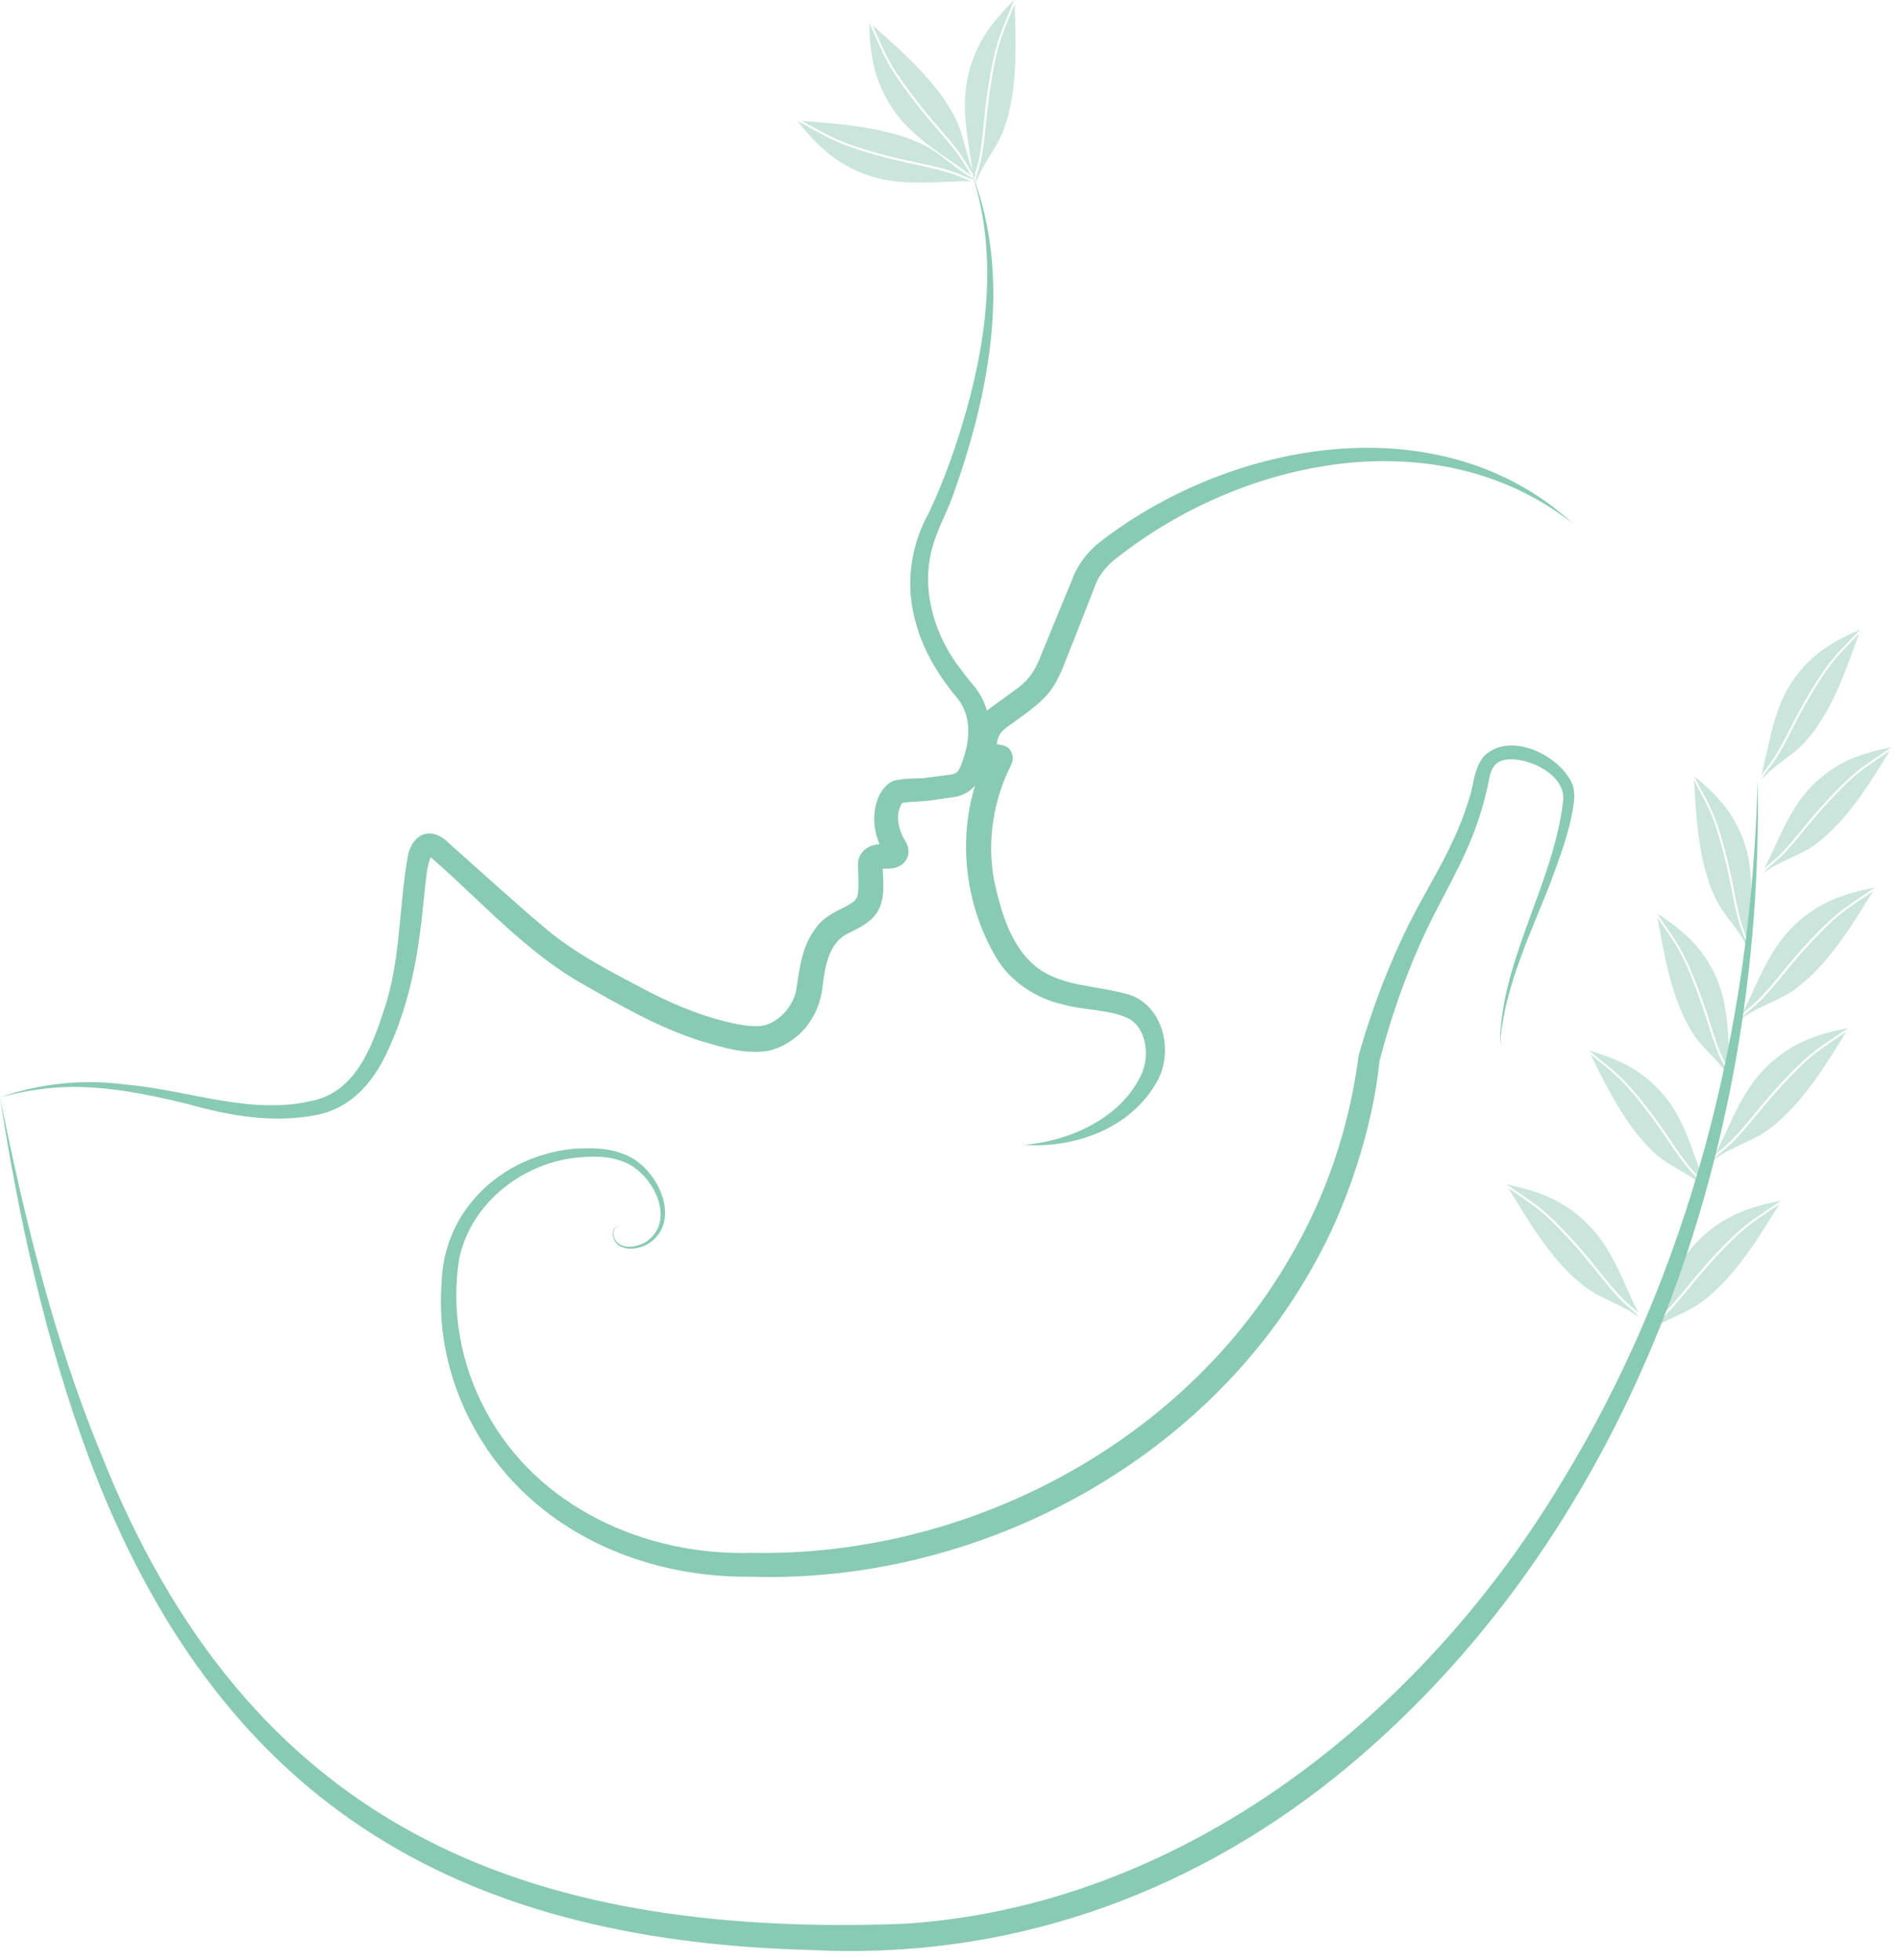 <?xml version="1.0" encoding="UTF-8"?> <svg xmlns="http://www.w3.org/2000/svg" width="159" height="164" viewBox="0 0 159 164" fill="none"><path d="M81.397 14.693C84.644 23.153 82.835 32.694 79.912 41.002C79.387 42.638 78.427 44.246 77.996 45.906C77.125 49.195 78.055 52.66 79.965 55.423C80.407 56.024 81.07 56.923 81.579 57.487C82.683 58.917 83.132 60.86 82.733 62.627C82.507 63.593 82.312 64.606 81.789 65.481C81.363 66.162 80.564 66.625 79.781 66.708L79.434 66.759L78.045 66.957C77.222 67.114 76.17 67.056 75.388 67.209C75.384 67.21 75.398 67.207 75.402 67.205C75.432 67.191 75.408 67.216 75.585 67.117C75.562 67.141 75.526 67.165 75.496 67.204C74.841 68.242 75.206 69.522 75.842 70.523C75.909 70.682 76.037 70.903 76.024 71.347C76.003 71.811 75.707 72.216 75.393 72.409C74.8 72.794 74.205 72.649 73.677 72.714C73.574 72.736 73.685 72.731 73.769 72.613C73.822 72.566 73.88 72.358 73.867 72.37C73.881 73.739 74.178 75.339 73.278 76.526C72.572 77.429 71.581 77.777 70.736 78.239C69.29 79.089 69.014 81.085 68.822 82.67C68.546 85.097 66.891 87.29 64.347 87.933C62.201 88.26 60.497 87.644 58.571 87.097C55.073 85.972 51.918 84.146 48.769 82.357C44.058 79.7 40.331 75.492 36.334 71.993C36.148 71.844 35.95 71.655 35.841 71.593C35.869 71.612 36.026 71.612 36.049 71.599C36.133 71.571 36.152 71.525 36.097 71.603C35.706 72.404 35.688 73.43 35.551 74.438C35.37 76.194 35.197 78.002 34.891 79.79C34.442 82.478 33.712 85.156 32.581 87.65C31.835 89.353 30.764 91.063 29.185 92.153C28.412 92.727 27.432 93.121 26.516 93.302C22.871 94.023 19.183 93.381 15.723 92.391C12.303 91.565 8.777 90.829 5.246 90.98C3.481 91.068 1.717 91.361 0 91.833C3.377 90.635 7.047 90.286 10.596 90.768C15.791 91.225 21.037 93.371 26.236 92.094C29.715 91.318 31.116 87.668 32.101 84.614C33.581 80.325 33.343 75.904 34.161 71.453C34.665 69.623 36.2 69.17 37.577 70.568C40.266 72.957 42.878 75.358 45.569 77.628C48.208 79.887 51.406 81.459 54.45 83.072C56.768 84.241 59.163 85.203 61.68 85.702C62.479 85.855 63.323 85.941 63.91 85.821C65.218 85.5 66.308 84.278 66.612 82.955C66.923 81.023 67.066 79.144 68.395 77.503C68.977 76.707 70.101 76.201 70.902 75.797C71.517 75.431 71.802 75.253 71.812 74.566C71.877 73.795 71.803 73.033 71.801 72.235C71.798 72.026 71.924 71.596 72.114 71.372C72.473 70.892 73.03 70.716 73.363 70.673C73.815 70.609 74.076 70.653 74.392 70.631C74.267 70.659 73.993 70.908 73.985 71.211C73.983 71.43 74.028 71.437 74.001 71.396C73.141 70.008 72.879 68.312 73.492 66.763C73.696 66.225 74.231 65.519 74.789 65.339C75.631 65.125 76.431 65.165 77.243 65.123C77.694 65.059 78.677 64.939 79.127 64.878C79.387 64.842 79.793 64.828 80.002 64.669C80.23 64.532 80.32 64.264 80.42 64.027C81.175 62.168 81.424 59.918 80.013 58.307C79.787 58.056 79.577 57.753 79.367 57.493C77.956 55.623 76.867 53.499 76.41 51.166C75.821 48.395 76.344 45.4 77.712 42.951C78.831 40.596 79.753 38.078 80.512 35.571C82.547 28.859 83.578 21.511 81.397 14.693Z" fill="#89CAB5"></path><path d="M131.628 43.814C120.36 34.984 104.132 38.32 93.551 46.62C92.904 47.066 92.239 47.814 91.881 48.459C91.719 48.773 91.37 49.751 91.202 50.151L89.782 53.767C89.275 54.944 88.858 56.396 88.105 57.507C87.433 58.608 86.011 59.591 84.977 60.336C84.675 60.592 83.937 61.018 83.743 61.35C83.482 61.699 83.402 62.145 83.419 62.572L83.323 62.114L83.493 62.483C83.515 62.529 83.564 62.641 83.563 62.632C83.491 62.473 83.345 62.314 83.203 62.246C83.124 62.214 83.219 62.25 83.303 62.262C83.498 62.294 83.776 62.327 83.96 62.379C84.071 62.427 83.751 62.284 84.216 62.487C84.755 62.711 84.8 63.637 84.758 63.453C84.753 63.691 84.676 63.865 84.596 64.049C83.123 66.994 82.594 70.354 83.18 73.611C83.758 76.332 84.614 79.35 86.896 81.052C88.919 82.513 91.566 82.472 93.964 83.103C97.258 83.729 98.345 87.888 96.803 90.55C94.594 94.46 89.924 96.108 85.714 95.809C89.596 95.482 93.853 93.519 95.505 89.929C96.219 88.45 95.952 86.241 94.638 85.345C93.079 84.454 90.759 84.587 88.907 84.047C86.705 83.558 84.515 82.125 83.365 80.139C80.358 75.046 79.942 68.464 82.64 63.15C82.653 63.135 82.679 63.049 82.651 63.132C82.647 63.154 82.651 63.117 82.622 63.255C82.612 63.305 82.608 63.357 82.607 63.407C82.569 63.215 82.607 64.135 83.144 64.351C83.146 64.353 83.428 64.469 83.38 64.451C82.959 64.367 82.751 64.392 82.267 64.178C81.937 64.04 81.65 63.693 81.527 63.342C81.481 63.208 81.323 62.913 81.273 62.782C81.277 62.662 81.278 62.419 81.282 62.299C81.286 61.091 81.961 59.859 82.946 59.195L83.732 58.627L85.27 57.509C86.198 56.775 86.702 55.955 87.134 54.793C87.602 53.623 88.854 50.601 89.349 49.405L89.72 48.507C90.123 47.328 91.031 46.156 92.004 45.389C103.05 36.8 120.599 33.685 131.628 43.814Z" fill="#89CAB5"></path><path d="M149.374 69.066C149.988 67.855 150.711 66.691 151.675 65.725C152.551 64.847 153.566 64.123 154.695 63.606C155.843 63.08 157.07 62.77 158.304 62.522C157.553 63.054 156.773 63.542 156.026 64.08C155.158 64.705 154.392 65.428 153.646 66.192C152.883 66.975 152.152 67.789 151.449 68.627C150.735 69.478 150.054 70.357 149.298 71.171C148.929 71.566 148.541 71.918 148.125 72.263C147.954 72.404 147.784 72.551 147.633 72.713C148.242 71.515 148.766 70.266 149.374 69.066Z" fill="#CAE5DB"></path><path d="M154.458 68.228C153.698 69.131 152.858 69.973 151.907 70.675C151.098 71.27 150.163 71.641 149.264 72.076C148.682 72.357 148.077 72.666 147.567 73.079C147.783 72.747 148.109 72.49 148.412 72.242C148.759 71.958 149.08 71.657 149.388 71.329C150.111 70.562 150.763 69.731 151.436 68.92C152.112 68.105 152.814 67.311 153.546 66.546C154.285 65.774 155.039 65.019 155.897 64.379C156.629 63.832 157.402 63.346 158.153 62.828C157.002 64.68 155.866 66.556 154.458 68.228Z" fill="#CAE5DB"></path><path d="M147.574 81.101C148.216 79.835 148.97 78.618 149.978 77.609C150.894 76.692 151.955 75.934 153.134 75.395C154.334 74.845 155.617 74.52 156.906 74.261C156.122 74.818 155.305 75.328 154.525 75.89C153.618 76.542 152.817 77.298 152.039 78.097C151.241 78.916 150.477 79.766 149.742 80.642C148.997 81.531 148.284 82.45 147.494 83.3C147.109 83.714 146.703 84.081 146.269 84.441C146.09 84.59 145.912 84.743 145.754 84.912C146.391 83.66 146.939 82.355 147.574 81.101Z" fill="#CAE5DB"></path><path d="M152.886 80.225C152.092 81.168 151.214 82.049 150.219 82.781C149.375 83.404 148.397 83.792 147.458 84.246C146.85 84.54 146.217 84.863 145.684 85.294C145.91 84.948 146.25 84.679 146.567 84.42C146.93 84.123 147.266 83.808 147.588 83.466C148.344 82.663 149.024 81.796 149.728 80.948C150.434 80.096 151.168 79.267 151.933 78.467C152.705 77.66 153.493 76.871 154.39 76.201C155.155 75.631 155.963 75.122 156.748 74.58C155.544 76.517 154.357 78.477 152.886 80.225Z" fill="#CAE5DB"></path><path d="M139.72 107.309C140.361 106.044 141.116 104.827 142.124 103.818C143.04 102.901 144.1 102.143 145.279 101.603C146.48 101.054 147.763 100.729 149.052 100.47C148.268 101.026 147.451 101.537 146.67 102.098C145.764 102.751 144.963 103.507 144.184 104.306C143.386 105.124 142.622 105.975 141.888 106.851C141.142 107.74 140.43 108.658 139.639 109.509C139.255 109.922 138.848 110.29 138.415 110.65C138.235 110.799 138.058 110.952 137.899 111.121C138.536 109.869 139.084 108.563 139.72 107.309Z" fill="#CAE5DB"></path><path d="M145.031 106.433C144.237 107.376 143.359 108.258 142.365 108.99C141.52 109.613 140.542 110.001 139.603 110.455C138.995 110.749 138.363 111.072 137.83 111.503C138.056 111.156 138.396 110.888 138.713 110.629C139.076 110.332 139.411 110.017 139.733 109.674C140.489 108.872 141.17 108.005 141.874 107.156C142.58 106.305 143.313 105.476 144.079 104.676C144.85 103.869 145.639 103.08 146.535 102.41C147.3 101.84 148.108 101.331 148.893 100.789C147.689 102.726 146.503 104.686 145.031 106.433Z" fill="#CAE5DB"></path><path d="M146.536 74.93C146.568 73.573 146.483 72.205 146.091 70.899C145.734 69.711 145.183 68.592 144.433 67.603C143.671 66.596 142.737 65.742 141.767 64.939C142.176 65.764 142.634 66.563 143.037 67.391C143.506 68.351 143.838 69.351 144.133 70.377C144.435 71.428 144.694 72.491 144.916 73.562C145.142 74.649 145.326 75.746 145.608 76.82C145.744 77.343 145.921 77.837 146.124 78.337C146.207 78.543 146.287 78.754 146.344 78.967C146.374 77.624 146.503 76.276 146.536 74.93Z" fill="#CAE5DB"></path><path d="M142.455 71.785C142.698 72.94 143.039 74.081 143.545 75.148C143.975 76.055 144.623 76.825 145.21 77.633C145.589 78.156 145.976 78.715 146.229 79.32C146.196 78.926 146.03 78.545 145.881 78.184C145.71 77.769 145.569 77.351 145.453 76.917C145.179 75.898 144.999 74.858 144.789 73.825C144.58 72.787 144.337 71.756 144.055 70.736C143.769 69.706 143.462 68.683 143.009 67.713C142.624 66.886 142.172 66.092 141.757 65.279C141.894 67.457 142.006 69.646 142.455 71.785Z" fill="#CAE5DB"></path><path d="M144.561 85.834C144.437 84.482 144.197 83.133 143.658 81.88C143.168 80.741 142.493 79.692 141.635 78.795C140.762 77.882 139.737 77.14 138.681 76.454C139.183 77.225 139.728 77.968 140.223 78.743C140.798 79.644 141.244 80.6 141.653 81.585C142.073 82.595 142.452 83.622 142.796 84.66C143.144 85.714 143.452 86.783 143.854 87.819C144.05 88.322 144.281 88.793 144.54 89.266C144.647 89.462 144.75 89.66 144.831 89.867C144.708 88.529 144.682 87.174 144.561 85.834Z" fill="#CAE5DB"></path><path d="M140.147 83.177C140.519 84.296 140.988 85.39 141.613 86.393C142.145 87.245 142.876 87.936 143.551 88.672C143.987 89.148 144.436 89.658 144.757 90.231C144.679 89.843 144.471 89.483 144.281 89.141C144.063 88.749 143.877 88.35 143.711 87.932C143.323 86.951 143.024 85.939 142.699 84.936C142.372 83.929 142.013 82.933 141.615 81.951C141.214 80.961 140.793 79.98 140.232 79.068C139.755 78.29 139.216 77.553 138.709 76.793C139.095 78.94 139.456 81.102 140.147 83.177Z" fill="#CAE5DB"></path><path d="M141.264 95.241C140.763 93.979 140.151 92.753 139.279 91.703C138.486 90.749 137.542 89.935 136.466 89.317C135.371 88.689 134.177 88.266 132.97 87.907C133.669 88.506 134.402 89.064 135.097 89.667C135.904 90.369 136.601 91.159 137.273 91.988C137.962 92.838 138.616 93.716 139.239 94.614C139.871 95.526 140.469 96.464 141.148 97.344C141.479 97.771 141.833 98.157 142.216 98.538C142.374 98.696 142.529 98.857 142.665 99.032C142.168 97.783 141.76 96.491 141.264 95.241Z" fill="#CAE5DB"></path><path d="M136.279 93.941C136.954 94.909 137.713 95.825 138.596 96.61C139.348 97.277 140.245 97.733 141.1 98.247C141.654 98.58 142.228 98.944 142.698 99.401C142.513 99.052 142.212 98.766 141.933 98.491C141.613 98.176 141.321 97.847 141.044 97.493C140.394 96.662 139.821 95.775 139.225 94.906C138.627 94.033 138.001 93.178 137.341 92.349C136.677 91.513 135.994 90.692 135.199 89.976C134.52 89.365 133.794 88.81 133.093 88.225C134.071 90.176 135.03 92.147 136.279 93.941Z" fill="#CAE5DB"></path><path d="M145.33 92.865C145.972 91.599 146.726 90.382 147.734 89.373C148.65 88.456 149.711 87.698 150.89 87.159C152.09 86.609 153.373 86.284 154.662 86.025C153.878 86.582 153.061 87.092 152.281 87.654C151.374 88.306 150.573 89.063 149.795 89.861C148.997 90.68 148.233 91.53 147.498 92.407C146.753 93.295 146.04 94.214 145.25 95.064C144.865 95.478 144.459 95.846 144.025 96.205C143.846 96.354 143.668 96.507 143.51 96.677C144.147 95.425 144.695 94.119 145.33 92.865Z" fill="#CAE5DB"></path><path d="M150.643 91.988C149.849 92.931 148.971 93.812 147.977 94.545C147.132 95.167 146.154 95.555 145.215 96.01C144.607 96.303 143.975 96.626 143.442 97.058C143.668 96.711 144.008 96.443 144.325 96.184C144.688 95.886 145.023 95.571 145.345 95.229C146.101 94.427 146.782 93.559 147.485 92.711C148.192 91.859 148.925 91.03 149.691 90.23C150.462 89.424 151.251 88.634 152.147 87.965C152.912 87.394 153.72 86.885 154.505 86.344C153.301 88.28 152.115 90.24 150.643 91.988Z" fill="#CAE5DB"></path><path d="M148.316 60.975C148.659 59.662 149.118 58.37 149.856 57.223C150.526 56.18 151.365 55.257 152.358 54.512C153.369 53.755 154.503 53.191 155.656 52.687C155.035 53.367 154.375 54.009 153.759 54.693C153.043 55.487 152.448 56.357 151.882 57.262C151.302 58.188 150.76 59.139 150.25 60.107C149.734 61.09 149.254 62.093 148.687 63.048C148.411 63.513 148.106 63.94 147.773 64.364C147.635 64.539 147.501 64.719 147.387 64.909C147.728 63.609 147.976 62.277 148.316 60.975Z" fill="#CAE5DB"></path><path d="M153.106 59.079C152.554 60.122 151.912 61.123 151.131 62.011C150.467 62.764 149.631 63.325 148.846 63.94C148.336 64.338 147.811 64.768 147.399 65.28C147.54 64.911 147.805 64.59 148.048 64.283C148.327 63.932 148.577 63.57 148.809 63.184C149.353 62.28 149.813 61.331 150.299 60.395C150.788 59.456 151.305 58.531 151.858 57.628C152.417 56.718 152.994 55.82 153.697 55.012C154.295 54.323 154.948 53.684 155.572 53.018C154.84 55.073 154.128 57.146 153.106 59.079Z" fill="#CAE5DB"></path><path d="M135.334 106.059C134.707 104.785 133.967 103.56 132.97 102.539C132.065 101.612 131.014 100.842 129.84 100.288C128.647 99.725 127.368 99.385 126.082 99.112C126.859 99.676 127.67 100.197 128.444 100.767C129.343 101.43 130.135 102.196 130.905 103.003C131.693 103.831 132.447 104.691 133.172 105.575C133.907 106.472 134.608 107.4 135.389 108.259C135.769 108.677 136.171 109.049 136.6 109.414C136.778 109.564 136.954 109.72 137.11 109.891C136.488 108.632 135.955 107.321 135.334 106.059Z" fill="#CAE5DB"></path><path d="M130.032 105.121C130.816 106.073 131.683 106.964 132.669 107.709C133.507 108.341 134.479 108.74 135.413 109.205C136.018 109.506 136.646 109.836 137.175 110.274C136.953 109.925 136.615 109.652 136.302 109.389C135.942 109.088 135.61 108.769 135.292 108.424C134.546 107.612 133.875 106.737 133.181 105.881C132.485 105.021 131.761 104.183 131.005 103.375C130.243 102.559 129.464 101.76 128.575 101.08C127.817 100.501 127.014 99.983 126.236 99.433C127.417 101.383 128.581 103.357 130.032 105.121Z" fill="#CAE5DB"></path><path d="M51.989 102.573C51.027 102.561 51.237 103.875 51.923 104.17C52.575 104.499 53.42 104.295 54.031 103.948C56.779 102.125 54.519 97.895 51.935 97.138C50.918 96.764 49.765 96.758 48.681 96.842C43.929 97.149 39.434 100.59 38.437 105.292C37.714 109.638 38.568 114.243 40.667 118.099C44.935 126.109 53.988 130.215 62.868 129.952C80.8 130.317 98.867 120.935 107.922 105.296C110.978 100.113 112.933 94.302 113.695 88.326C115.021 83.677 116.828 79.106 119.202 74.895C120.665 72.264 122.082 69.737 122.92 66.896C123.377 65.637 123.275 64.441 124.167 63.297C126.312 61.163 130.374 63.142 131.506 65.455C131.742 65.927 131.762 66.525 131.722 67.013C131.429 69.488 130.532 71.711 129.7 74.01C128.051 78.177 126.079 82.267 125.58 86.756C125.587 87.038 125.565 87.393 125.823 87.574C125.553 87.404 125.555 87.04 125.534 86.757C125.87 79.839 130.051 73.76 130.816 66.958C130.984 64.842 128.025 63.439 126.253 63.549C125.09 63.618 124.733 64.352 124.572 65.443C124.307 66.675 124.004 67.829 123.583 69.002C122.78 71.331 121.598 73.479 120.505 75.59C118.269 79.788 116.641 84.211 115.442 88.804C114.899 94.282 112.737 101.108 109.685 106.314C100.389 122.682 81.504 132.537 62.833 131.951C53.238 132.07 43.778 127.627 39.312 118.814C37.515 115.312 36.652 111.311 36.953 107.391C37.013 104.986 37.846 102.588 39.355 100.72C41.474 98.027 44.718 96.439 48.05 96.131C49.423 96.064 50.849 96.035 52.153 96.572C54.994 97.52 57.288 102.299 54.144 104.152C53.448 104.495 52.574 104.664 51.863 104.27C51.18 103.918 50.953 102.529 51.989 102.573Z" fill="#89CAB5"></path><path d="M147.083 65.297C147.694 96.215 136.351 128.867 111.76 148.703C99.144 158.802 84.071 164.019 67.853 163.189C37.889 162.412 18.152 150.556 7.437 121.979C3.818 112.242 1.579 102.071 0 91.833C2.05 101.965 4.506 112.057 8.422 121.593C20.758 152.709 43.54 162.167 75.571 160.998C98.9 159.554 118.858 143.662 130.62 124.136C141.425 106.563 146.592 85.849 147.083 65.297Z" fill="#89CAB5"></path><path d="M77.078 15.284C75.659 15.293 74.232 15.179 72.873 14.745C71.638 14.35 70.48 13.754 69.459 12.953C68.422 12.138 67.545 11.146 66.725 10.118C67.579 10.561 68.406 11.053 69.263 11.489C70.259 11.997 71.298 12.363 72.364 12.69C73.457 13.024 74.564 13.314 75.678 13.567C76.81 13.823 77.952 14.035 79.07 14.349C79.615 14.501 80.127 14.694 80.646 14.916C80.86 15.007 81.078 15.094 81.3 15.157C79.896 15.165 78.484 15.275 77.078 15.284Z" fill="#CAE5DB"></path><path d="M73.867 10.963C75.069 11.237 76.254 11.614 77.361 12.162C78.302 12.629 79.094 13.32 79.928 13.947C80.467 14.354 81.044 14.768 81.672 15.045C81.26 15.002 80.865 14.822 80.49 14.66C80.059 14.473 79.626 14.319 79.174 14.189C78.115 13.884 77.031 13.676 75.956 13.439C74.875 13.201 73.802 12.928 72.74 12.614C71.67 12.297 70.607 11.957 69.602 11.467C68.744 11.049 67.922 10.562 67.081 10.113C69.353 10.296 71.639 10.454 73.867 10.963Z" fill="#CAE5DB"></path><path d="M80.882 10.863C80.715 9.454 80.669 8.023 80.95 6.624C81.205 5.353 81.667 4.135 82.351 3.032C83.045 1.911 83.933 0.93 84.864 0C84.519 0.898 84.122 1.774 83.783 2.675C83.39 3.72 83.142 4.793 82.936 5.889C82.725 7.013 82.559 8.144 82.434 9.28C82.305 10.434 82.221 11.592 82.034 12.739C81.943 13.296 81.808 13.827 81.646 14.367C81.579 14.591 81.516 14.816 81.478 15.044C81.315 13.649 81.048 12.259 80.882 10.863Z" fill="#CAE5DB"></path><path d="M84.82 7.191C84.681 8.416 84.438 9.636 84.016 10.797C83.657 11.783 83.058 12.647 82.528 13.546C82.184 14.127 81.837 14.746 81.632 15.401C81.628 14.988 81.763 14.575 81.883 14.184C82.021 13.735 82.125 13.287 82.204 12.824C82.388 11.737 82.475 10.638 82.591 9.542C82.707 8.442 82.859 7.345 83.052 6.256C83.248 5.156 83.468 4.062 83.843 3.009C84.163 2.11 84.555 1.239 84.908 0.353C84.979 2.632 85.076 4.921 84.82 7.191Z" fill="#CAE5DB"></path><path d="M77.87 12.273C76.733 11.423 75.664 10.471 74.843 9.305C74.097 8.245 73.533 7.071 73.204 5.815C72.868 4.54 72.769 3.22 72.735 1.905C73.148 2.773 73.511 3.666 73.93 4.53C74.418 5.536 75.025 6.455 75.677 7.359C76.347 8.286 77.054 9.184 77.791 10.059C78.538 10.946 79.321 11.805 80.023 12.731C80.365 13.18 80.657 13.644 80.936 14.133C81.052 14.335 81.173 14.536 81.312 14.721C80.188 13.879 78.997 13.115 77.87 12.273Z" fill="#CAE5DB"></path><path d="M77.919 6.889C78.712 7.834 79.428 8.85 79.98 9.956C80.448 10.895 80.662 11.924 80.948 12.928C81.133 13.577 81.342 14.255 81.676 14.854C81.374 14.573 81.168 14.191 80.967 13.835C80.736 13.425 80.483 13.041 80.202 12.665C79.541 11.783 78.803 10.963 78.089 10.125C77.371 9.282 76.68 8.417 76.024 7.526C75.362 6.627 74.719 5.714 74.214 4.717C73.783 3.865 73.421 2.982 73.023 2.116C74.723 3.634 76.45 5.14 77.919 6.889Z" fill="#CAE5DB"></path></svg> 
